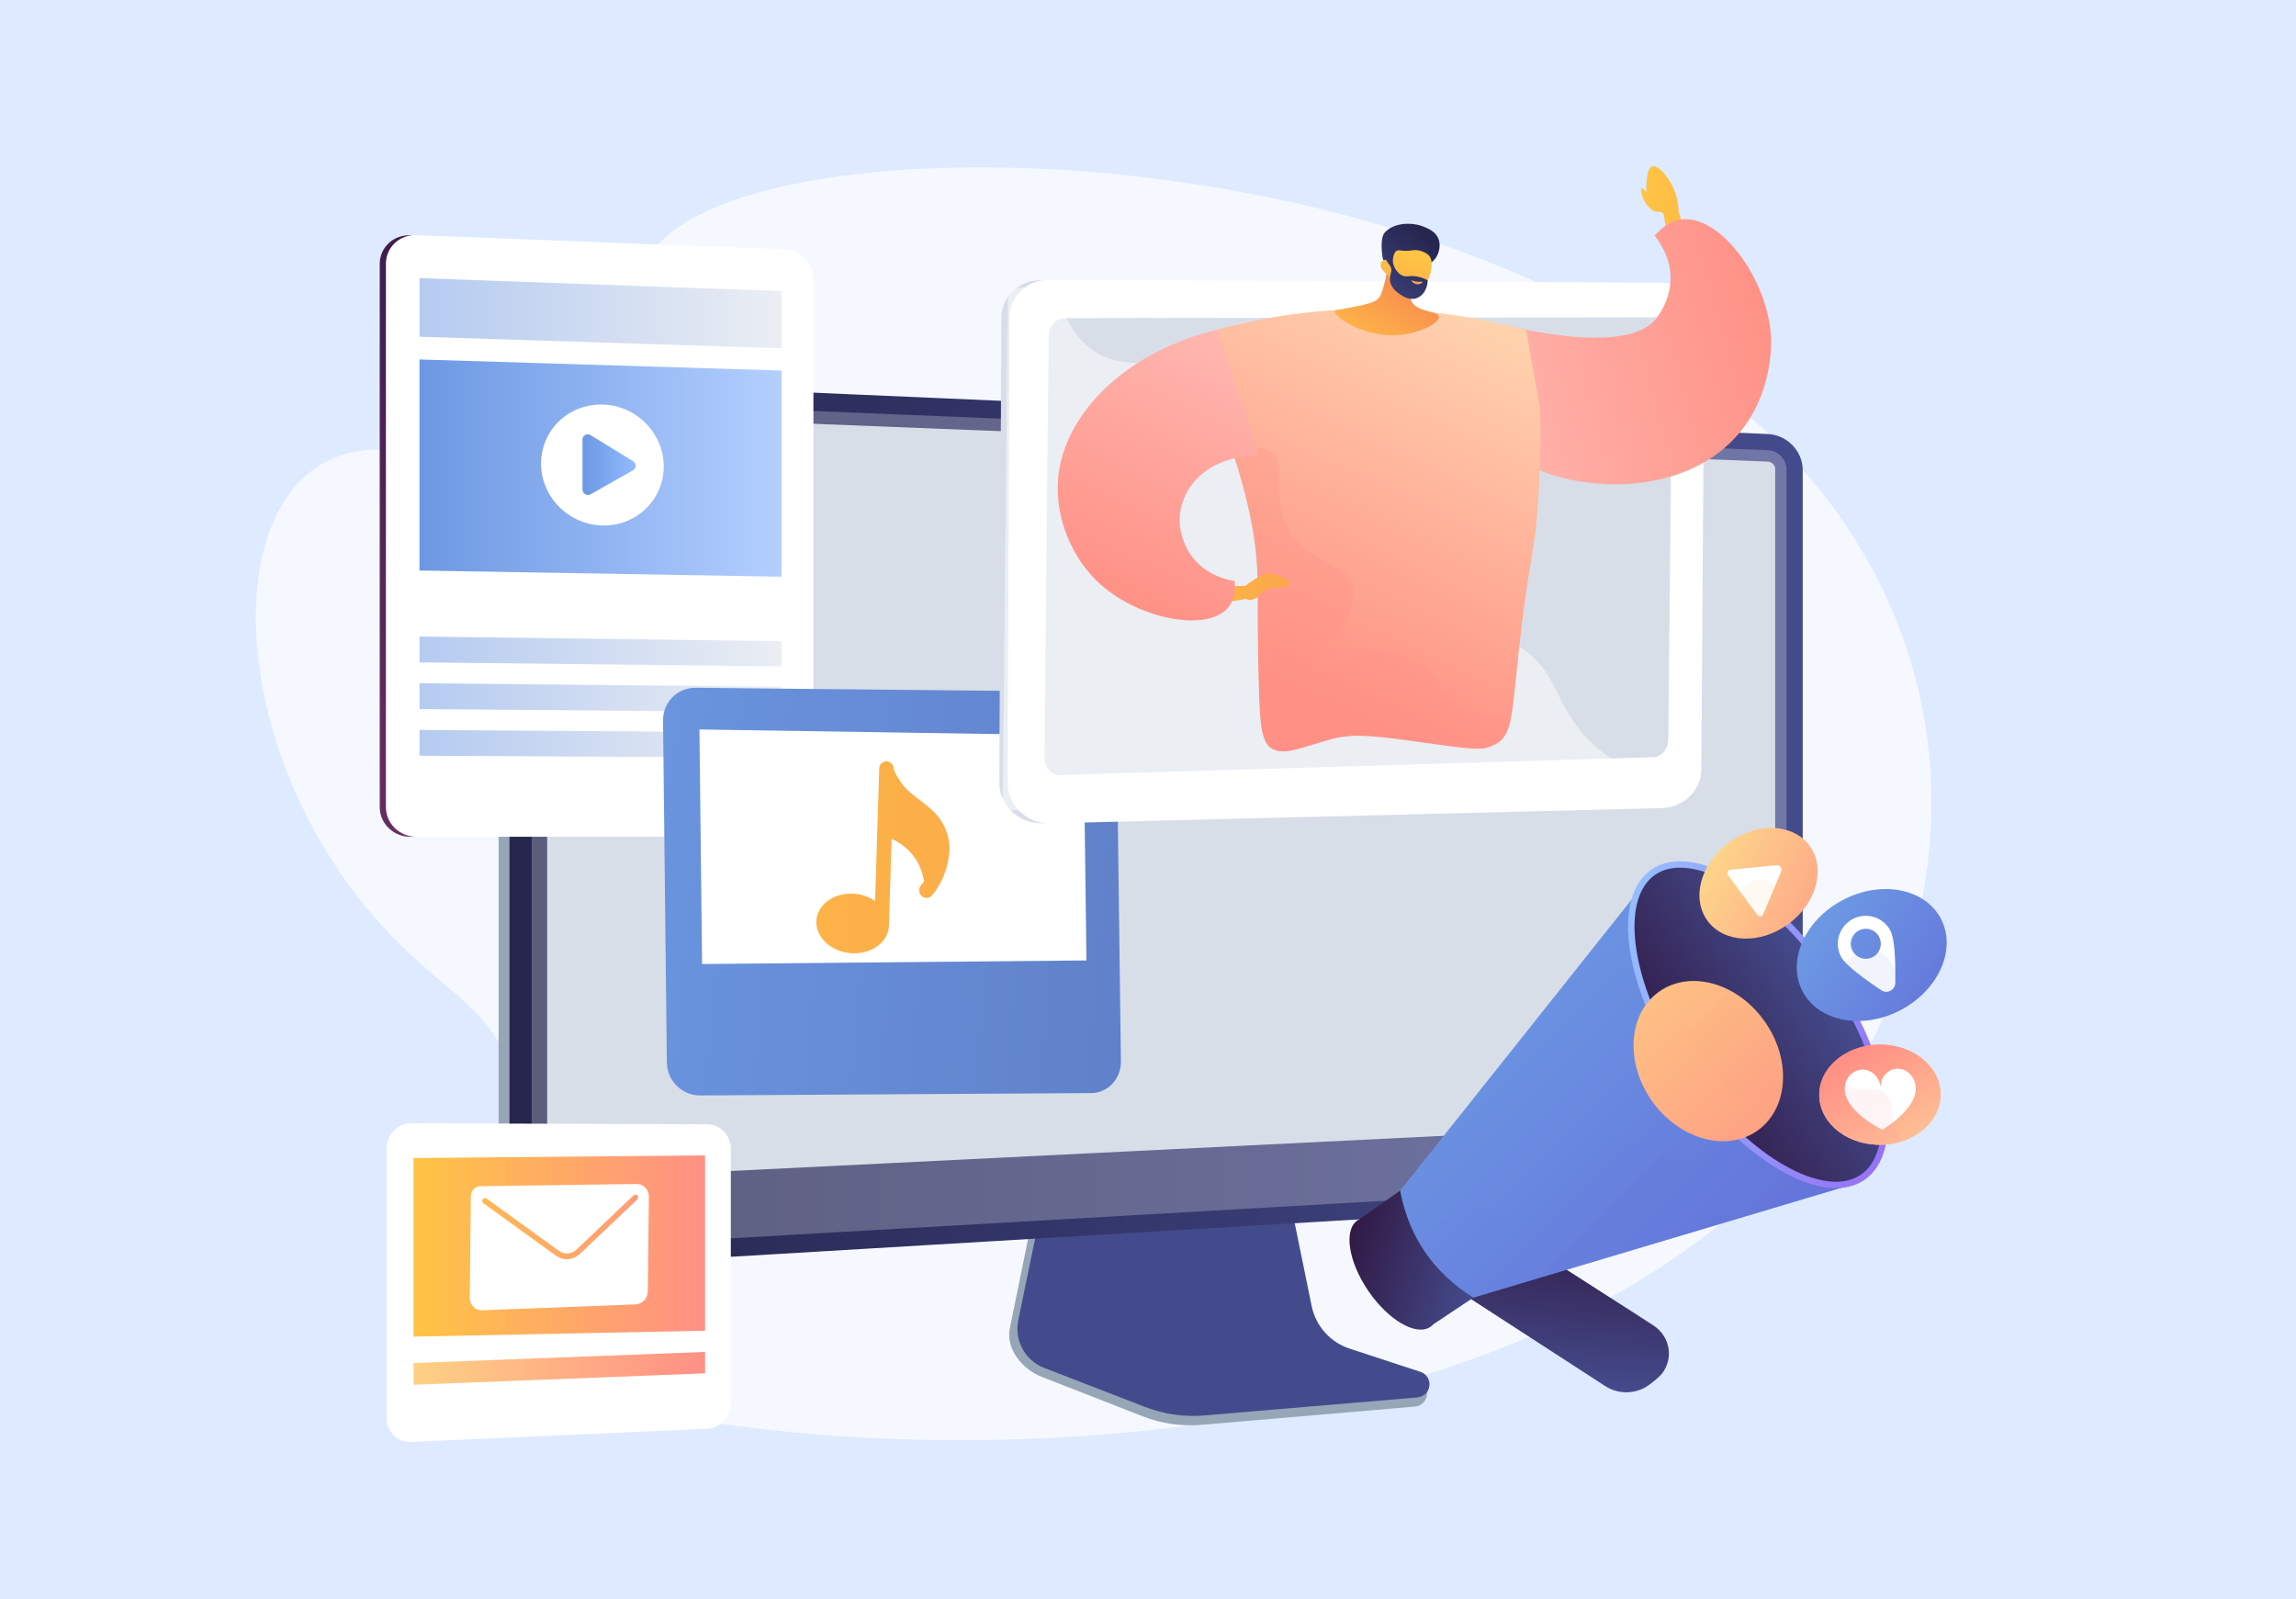 <svg width="359" height="250" viewBox="0 0 359 250" fill="none" xmlns="http://www.w3.org/2000/svg">
<rect width="359" height="250" fill="#DEEAFF"/>
<path opacity="0.7" d="M102.984 38.128C94.188 47.737 104.502 63.316 91.445 70.537C78.74 77.573 63.121 66.038 51.146 72.093C33.373 81.076 36.618 122.177 62.589 147.712C70.399 155.395 76.927 158.38 79.822 167.065C86.027 185.714 64.212 196.808 68.359 206.033C77.705 226.8 221.502 244.227 279.195 181.812C306.144 152.659 310.177 110.571 286.094 78.603C242.596 20.829 122.721 16.572 102.984 38.128Z" fill="white"/>
<path d="M210.647 212.189C207.611 211.18 205.345 208.608 204.708 205.449L200.292 183.607L162.538 184.947L157.89 207.698C157.237 210.882 159.842 214.083 162.844 215.257L178.641 221.435C181.576 222.585 184.736 223.04 187.87 222.775L221.249 219.922C222.225 219.839 223.011 219.07 223.118 218.086C223.226 217.102 223.912 215.994 222.986 215.688L210.647 212.189Z" fill="#97A6B7"/>
<path d="M211.019 210.857C207.992 209.865 205.726 207.326 205.089 204.2L200.681 182.631L163.854 183.954L159.214 206.424C158.561 209.567 160.281 212.726 163.283 213.884L179.063 219.988C181.999 221.121 185.15 221.576 188.284 221.311L221.63 218.491C222.606 218.408 223.383 217.647 223.499 216.68C223.615 215.712 223.028 214.794 222.093 214.488L211.019 210.857Z" fill="#444B8C"/>
<path d="M85.401 198.122C81.308 198.37 77.958 195.707 77.958 192.201V65.707C77.958 62.2 81.308 59.487 85.401 59.661L90.951 63.383L274.725 67.857C277.727 67.989 280.167 70.52 280.167 73.505V181.094C280.167 184.079 277.735 186.651 274.725 186.833L85.401 198.122Z" fill="#97A6B7"/>
<path d="M87.105 198.121C83.012 198.37 79.662 195.707 79.662 192.2V65.706C79.662 62.199 83.012 59.487 87.105 59.66L276.429 67.864C279.431 67.997 281.871 70.527 281.871 73.513V181.101C281.871 184.087 279.439 186.659 276.429 186.841L87.105 198.121Z" fill="url(#paint0_linear_596_7635)"/>
<path opacity="0.3" d="M276.428 70.395L87.105 62.604C84.913 62.513 83.135 63.961 83.135 65.838V164.221V192.009C83.135 193.887 84.913 195.301 87.105 195.177L276.428 184.301C278.041 184.211 279.339 182.838 279.339 181.233V156.637V73.413C279.339 71.809 278.041 70.461 276.428 70.395Z" fill="#D8DEE8"/>
<path d="M87.104 184.426C86.252 184.467 85.558 183.913 85.558 183.177V65.929C85.558 65.202 86.252 64.631 87.104 64.672L276.428 72.173C277.056 72.198 277.569 72.728 277.569 73.356V173.89C277.569 174.518 277.056 175.048 276.428 175.081L87.104 184.426Z" fill="#D8DEE8"/>
<path d="M121.597 40.065L64.919 37.791L64.379 36.805L64.142 36.796C61.517 36.692 59.375 38.691 59.375 41.259V126.187C59.375 128.755 61.507 130.83 64.142 130.83H64.928L65.175 130.328L121.285 128.945C123.786 128.945 126.174 128.812 126.174 126.32V43.704C126.174 41.212 124.099 40.16 121.597 40.065Z" fill="url(#paint1_linear_596_7635)"/>
<path d="M122.658 38.986L65.108 36.768C62.473 36.664 60.341 38.663 60.341 41.231V126.188C60.341 128.756 62.473 130.831 65.108 130.831H122.658C125.16 130.831 127.187 128.813 127.187 126.311V43.676C127.187 41.184 125.16 39.08 122.658 38.986Z" fill="white"/>
<path d="M122.204 90.168L65.592 89.201V56.204L122.204 57.938V90.168Z" fill="url(#paint2_linear_596_7635)"/>
<path d="M103.782 72.93C103.782 78.132 99.517 82.264 94.23 82.16C88.923 82.055 84.602 77.715 84.602 72.475C84.602 67.234 88.923 63.102 94.23 63.254C99.517 63.396 103.782 67.727 103.782 72.93Z" fill="white"/>
<path d="M98.987 72.114L92.344 68.029C91.785 67.688 91.084 68.067 91.084 68.702V76.549C91.084 77.184 91.795 77.601 92.344 77.288L98.987 73.526C99.528 73.213 99.528 72.445 98.987 72.114Z" fill="url(#paint3_linear_596_7635)"/>
<path opacity="0.5" d="M122.204 54.461L65.592 52.641V43.487L122.204 45.515V54.461Z" fill="url(#paint4_linear_596_7635)"/>
<path opacity="0.5" d="M122.204 104.193L65.592 103.558V99.521L122.204 100.25V104.193Z" fill="url(#paint5_linear_596_7635)"/>
<path opacity="0.5" d="M122.204 111.319L65.592 110.864V106.827L122.204 107.377V111.319Z" fill="url(#paint6_linear_596_7635)"/>
<path opacity="0.5" d="M122.204 118.455L65.592 118.161V114.133L122.204 114.512V118.455Z" fill="url(#paint7_linear_596_7635)"/>
<path d="M110.605 175.787L64.27 175.62C62.159 175.606 60.451 177.37 60.451 179.536V221.692C60.451 223.858 62.159 225.538 64.27 225.455L110.605 223.386C112.633 223.289 114.271 221.498 114.271 219.373V179.647C114.271 177.522 112.633 175.787 110.605 175.787Z" fill="white"/>
<path d="M110.244 214.722L64.658 216.513V213.111L110.244 211.375V214.722Z" fill="url(#paint8_linear_596_7635)"/>
<path d="M110.244 208.056L64.658 208.987V181.063L110.244 180.646V208.056Z" fill="url(#paint9_linear_596_7635)"/>
<path d="M99.539 185.118L75.101 185.465C74.698 185.479 74.337 185.631 74.059 185.937C73.781 186.228 73.615 186.617 73.615 187.034L73.448 202.905C73.448 203.447 73.643 203.96 74.018 204.335C74.365 204.682 74.837 204.877 75.309 204.863C75.337 204.863 75.364 204.863 75.392 204.863L99.4 203.946C100.442 203.877 101.275 202.988 101.289 201.891L101.455 187.075C101.455 185.992 100.608 185.104 99.539 185.118ZM99.636 187.548L90.708 196.018C90.125 196.573 89.389 196.865 88.667 196.879C88.056 196.893 87.445 196.712 86.917 196.323L75.587 188.131C75.392 187.992 75.351 187.714 75.489 187.52C75.628 187.312 75.892 187.27 76.073 187.395L87.417 195.587C88.25 196.184 89.375 196.101 90.153 195.365L99.067 186.895C99.248 186.728 99.511 186.728 99.678 186.909C99.845 187.103 99.817 187.381 99.636 187.548Z" fill="white"/>
<path d="M108.776 107.537L169.814 108.147C172.42 108.171 174.547 110.394 174.583 113.108L175.265 165.945C175.301 168.671 173.22 170.894 170.614 170.906L109.493 171.277C106.648 171.289 104.305 168.994 104.269 166.125L103.671 112.642C103.647 109.797 105.93 107.501 108.776 107.537Z" fill="url(#paint10_linear_596_7635)"/>
<path d="M109.78 150.727L169.873 150.166L169.431 114.984L109.361 114.052L109.78 150.727Z" fill="white"/>
<path d="M146.611 138.774C147.579 137.256 148.249 135.296 148.428 133.335C148.548 132.08 148.309 130.729 147.759 129.45C146.886 127.442 145.32 126.246 143.802 125.087C142.666 124.226 141.602 123.413 140.861 122.301L140.73 122.098C140.287 121.441 139.797 120.699 139.737 120.102C139.678 119.492 139.152 119.026 138.566 119.038C137.968 119.05 137.49 119.528 137.478 120.138L136.833 140.878C135.9 140.233 134.741 139.802 133.461 139.731C130.329 139.551 127.723 141.5 127.64 144.058C127.556 146.616 130.043 148.864 133.175 149.043C136.307 149.222 138.913 147.274 138.996 144.715L139.415 131.147C141.1 131.912 143.838 133.777 144.483 137.794C144.328 137.997 144.184 138.224 144.029 138.404C143.599 138.858 143.622 139.599 144.077 140.053C144.531 140.508 145.248 140.496 145.679 140.041C145.989 139.707 146.276 139.3 146.551 138.882C146.563 138.846 146.587 138.81 146.611 138.774Z" fill="url(#paint11_linear_596_7635)"/>
<path d="M258.342 45.696L163.884 45.122L163.135 43.823L162.819 43.811C159.295 43.729 156.497 46.445 156.567 49.864L156.251 122.51C156.321 125.94 159.236 128.715 162.749 128.715H163.802L164.119 128.036L257.628 123.716C261.21 123.704 264.64 123.517 264.558 120.051L265.027 50.625C264.956 47.183 261.936 45.778 258.342 45.696Z" fill="#D8DEE8"/>
<path d="M259.665 126.35C263.259 126.35 266.104 123.528 266.022 120.074L266.491 50.589C266.409 47.136 263.435 44.267 259.841 44.185L164.119 43.764C160.595 43.682 157.785 46.398 157.855 49.817L157.539 122.521C157.609 125.951 160.525 128.738 164.049 128.738L259.665 126.35Z" fill="white"/>
<path d="M258.516 118.388L165.78 121.175C164.398 121.221 163.298 120.004 163.31 118.47L163.977 52.533C163.989 50.999 165.124 49.758 166.494 49.746L259.195 49.606C260.471 49.606 261.49 50.8 261.478 52.275L260.858 115.649C260.834 117.124 259.792 118.353 258.516 118.388Z" fill="#D8DEE8"/>
<path opacity="0.48" d="M237.349 101.014C229.248 96.237 222.844 101.775 216.814 95.956C213.173 92.444 215 89.95 210.551 84.764C205.645 79.039 202.402 80.865 197.508 75.737C191.362 69.298 194.511 64.404 189.219 59.803C182.839 54.254 175.908 59.288 169.925 54.008C167.361 51.748 165.968 48.47 165.266 44.993H159.435C158.417 44.993 157.585 45.883 157.574 46.983L156.801 124.769C156.789 125.869 157.609 126.736 158.627 126.701L263.68 123.516C264.23 123.504 264.71 123.2 265.026 122.732C256.913 122.088 251.984 119.114 248.858 116.14C242.782 110.333 243.894 104.877 237.349 101.014Z" fill="white"/>
<path d="M260.537 36.075L260.142 33.496C260.142 33.496 257.377 30.907 257.409 29.612C257.442 28.208 257.508 26.266 258.386 26.024C259.439 25.739 261.096 28.021 261.82 29.821C262.336 31.105 262.446 32.257 262.457 33.036L263.51 36.448L260.537 36.075Z" fill="url(#paint12_linear_596_7635)"/>
<path d="M258.561 32.992C258.561 32.992 256.982 32.037 256.685 30.194C256.389 28.34 257.168 30.216 258.649 30.929C260.141 31.642 260.141 31.642 260.141 31.642C260.141 31.642 261.732 32.344 261.414 32.948C261.085 33.541 258.561 32.992 258.561 32.992Z" fill="url(#paint13_linear_596_7635)"/>
<path d="M258.715 36.822C260.185 35.176 261.612 34.474 262.94 34.309C268.821 33.585 276.194 43.175 276.896 52.358C276.951 53.017 277.599 63.287 269.567 70.1C257.98 79.943 236.727 75.477 233.007 67.401C231.789 64.746 232.02 60.807 232.063 60.116C232.327 55.705 234.028 52.413 235.048 50.734C244.177 53.028 255.555 54.257 258.957 49.802C261.502 46.466 262.479 41.682 258.715 36.822Z" fill="url(#paint14_linear_596_7635)"/>
<path d="M186.101 52.829C193.287 50.459 204.37 47.815 218.074 48.397C226.117 48.737 233.084 50.108 238.636 51.633C239.349 55.704 240.074 59.775 240.787 63.856C240.918 67.938 240.918 73.468 240.381 79.997C239.843 86.514 239.371 86.602 238.186 95.786C236.266 110.73 236.968 114.68 233.819 116.359C231.778 117.445 231.087 117.292 220.828 115.865C214.025 114.922 211.161 114.691 207.738 115.679C203.086 117.017 200.913 118.038 199.026 117.127C197.216 116.249 197.018 113.144 196.853 107.757C196.601 99.44 196.678 93.8 196.667 91.781C196.612 82.509 194.308 75.388 191.367 66.303C189.535 60.631 187.582 56.044 186.101 52.829Z" fill="url(#paint15_linear_596_7635)"/>
<path opacity="0.3" d="M229.868 111.29C224.832 109.008 224.908 104.685 220.223 102.721C213.596 99.934 206.245 105.606 205.125 103.928C203.962 102.183 212.707 97.235 211.599 92.034C210.721 87.897 204.643 88.468 201.472 82.795C198.476 77.43 201.483 72.591 198.794 70.704C197.829 70.023 196.128 69.738 192.902 71.088C195.075 78.055 196.633 84.2 196.677 91.781C196.688 93.8 196.611 99.44 196.863 107.757C197.028 113.144 197.225 116.25 199.036 117.127C200.923 118.049 203.107 117.029 207.748 115.679C211.182 114.692 214.013 113.649 220.816 114.582C231.064 115.997 231.788 117.435 233.829 116.359C235.157 115.657 235.804 114.527 236.243 112.343C234.169 112.486 231.964 112.245 229.868 111.29Z" fill="url(#paint16_linear_596_7635)"/>
<path d="M217.251 39.114C217.119 41.473 216.724 43.327 216.395 44.589C216.011 46.038 215.769 46.411 215.484 46.696C215.045 47.135 214.409 47.486 210.909 48.133C209.01 48.484 208.769 48.462 208.714 48.638C208.451 49.516 213.366 52.818 218.721 52.39C222.013 52.127 225.107 50.481 224.986 49.516C224.865 48.55 221.563 48.879 220.696 47.091C220.103 45.851 220.97 44.183 221.958 42.812C221.201 41.21 218.019 40.738 217.251 39.114Z" fill="url(#paint17_linear_596_7635)"/>
<path d="M223.812 41.035C224.854 40.289 225.425 38.632 224.909 37.327C224.459 36.207 223.34 35.746 222.682 35.472C220.751 34.682 217.986 34.781 216.548 36.328C215.704 37.239 216.131 39.762 216.175 40.212C216.23 40.717 216.548 40.969 216.768 41.408C217.086 42.012 217.569 42.966 218.359 44.557C218.567 44.217 218.853 43.8 219.226 43.372C219.368 43.208 219.95 42.56 220.663 42.089C222.089 41.145 222.825 41.737 223.812 41.035Z" fill="url(#paint18_linear_596_7635)"/>
<path d="M217.01 43.01C217.01 43.01 217.657 45.49 220.324 46.071C222.716 46.598 224.669 41.573 223.517 40.058C223.133 39.554 222.178 39.115 221.289 39.104C220.762 39.093 220.543 39.246 219.698 39.224C218.919 39.203 218.733 39.06 218.458 39.181C218.118 39.323 217.745 39.817 217.734 41.452C217.427 40.881 216.944 40.563 216.516 40.629C216.45 40.64 216.253 40.695 216.11 40.837C215.595 41.32 215.902 42.22 217.01 43.01Z" fill="url(#paint19_linear_596_7635)"/>
<path d="M218.436 38.852C218.524 38.962 218.052 39.28 217.844 39.85C217.438 40.959 218.184 42.648 219.336 43.109C220.016 43.383 220.346 43.021 221.552 43.241C222.299 43.372 222.88 43.636 223.231 43.833C223.209 45.183 222.474 46.313 221.443 46.642C220.335 46.993 219.292 46.28 218.853 45.984C218.557 45.786 217.624 45.15 217.372 44.064C217.109 42.923 217.855 42.506 217.405 41.661C217.186 41.233 216.791 40.969 216.582 40.202C216.527 39.993 216.494 39.817 216.483 39.697C217.273 39.236 218.316 38.687 218.436 38.852Z" fill="url(#paint20_linear_596_7635)"/>
<path d="M222.244 44.041C222.244 44.041 221.651 44.15 220.795 43.854C220.751 43.843 220.708 43.843 220.686 43.854C220.642 43.931 221.092 44.458 221.651 44.458C222.046 44.458 222.441 44.205 222.419 44.106C222.408 44.063 222.32 44.041 222.244 44.041Z" fill="url(#paint21_linear_596_7635)"/>
<path d="M192.334 91.661L194.715 91.595C194.715 91.595 197.359 89.51 198.544 89.675C199.74 89.839 201.528 90.706 201.737 90.893C201.956 91.068 201.067 92.012 200.201 91.891C199.323 91.77 197.381 92.177 197.019 92.923C196.668 93.669 195.153 94.086 194.901 93.625L191.697 94.162L192.334 91.661Z" fill="url(#paint22_linear_596_7635)"/>
<path d="M193.057 90.86C193.2 92.791 192.761 94.096 192.048 94.974C188.866 98.858 178.31 96.894 172.133 91.419C167.59 87.392 165.242 81.292 165.385 75.893C165.659 65.349 175.556 55.068 190.38 51.546C192.53 58.096 194.681 64.669 196.831 71.252C187.615 71.241 183.775 77.682 184.543 82.587C185.124 86.229 187.593 89.905 193.057 90.86Z" fill="url(#paint23_linear_596_7635)"/>
<path d="M257.374 216.846C255.481 217.975 252.975 217.998 251.02 216.734L223.477 198.882C220.971 197.255 220.274 193.949 221.922 191.471C223.587 188.98 227.901 187.613 230.454 189.24L258.451 207.182C261.091 208.876 261.743 212.255 259.909 214.716C259.457 215.326 257.999 216.478 257.374 216.846Z" fill="url(#paint24_linear_596_7635)"/>
<path opacity="0.3" d="M221.922 191.471C223.587 188.98 227.901 187.613 230.454 189.24L256.052 205.643C254.132 206.346 252.221 207.707 249.249 207.356C244.303 206.768 243.442 202.249 238.87 200.84C236.78 200.198 233.692 200.128 229.166 202.568L223.475 198.876C220.971 197.255 220.274 193.949 221.922 191.471Z" fill="url(#paint25_linear_596_7635)"/>
<path d="M212.257 190.808C212.346 190.748 212.442 190.693 212.535 190.645L218.916 186.166L230.384 202.885L224.112 207.057C223.984 207.209 223.83 207.342 223.668 207.451C221.462 208.961 217.124 206.46 213.969 201.867C210.827 197.27 210.058 192.323 212.257 190.808Z" fill="url(#paint26_linear_596_7635)"/>
<path d="M218.921 186.164C220.302 193.4 224.112 198.952 230.389 202.883L288.777 185.453L257.081 138.179L218.921 186.164Z" fill="url(#paint27_linear_596_7635)"/>
<path opacity="0.3" d="M266.404 180.517C260.676 181.914 254.732 176.286 249.304 179.685C245.04 182.353 246.55 187.232 242.196 189.58C237.733 191.988 233.967 187.986 228.23 189.599C225.624 190.334 223.499 191.98 221.765 194.064C223.758 197.589 226.629 200.523 230.398 202.887L288.786 185.457L275.028 171.463C272.193 177.451 269.182 179.844 266.404 180.517Z" fill="url(#paint28_linear_596_7635)"/>
<path d="M263.237 168.197C272.429 181.603 285.091 188.891 291.52 184.484C297.949 180.077 295.703 165.637 286.511 152.231C277.319 138.824 264.657 131.537 258.228 135.944C251.805 140.349 254.045 154.791 263.237 168.197Z" fill="url(#paint29_linear_596_7635)"/>
<path d="M290.96 183.663C292.323 182.727 293.272 181.233 293.78 179.23C294.296 177.184 294.332 174.721 293.89 171.887C292.969 165.943 290.053 159.16 285.693 152.797C281.333 146.435 276.057 141.275 270.841 138.276C268.362 136.848 266.041 135.994 263.953 135.738C261.9 135.485 260.166 135.831 258.803 136.768C257.441 137.704 256.492 139.198 255.984 141.201C255.468 143.247 255.433 145.716 255.874 148.544C256.258 151.028 256.994 153.66 258.034 156.348C259.483 160.089 263.974 161.943 266.514 165.645C269.211 169.58 269.819 175.037 272.982 177.83C274.934 179.55 276.928 181.009 278.92 182.149C281.4 183.577 283.721 184.431 285.809 184.687C287.858 184.948 289.59 184.596 290.96 183.663Z" fill="url(#paint30_linear_596_7635)"/>
<path d="M276.05 159.878C280.267 166.03 279.541 173.704 274.508 176.971C269.546 180.189 262.257 177.918 258.161 171.944C254.062 165.964 254.61 158.41 259.453 155.02C264.372 151.573 271.833 153.726 276.05 159.878Z" fill="url(#paint31_linear_596_7635)"/>
<path opacity="0.3" d="M275.204 160.312C278.338 164.878 278.838 169.866 276.359 171.424C273.921 172.964 269.502 170.594 266.46 166.155C263.418 161.715 262.829 156.787 265.176 155.121C267.57 153.434 272.071 155.746 275.204 160.312Z" fill="url(#paint32_linear_596_7635)"/>
<path d="M282.944 132.227C285.532 135.733 284.054 141.208 279.655 144.452C275.255 147.695 269.588 147.49 267 143.984C264.411 140.477 265.89 135.003 270.289 131.759C274.693 128.507 280.356 128.72 282.944 132.227Z" fill="url(#paint33_linear_596_7635)"/>
<path d="M274.706 142.962L270.257 136.927C269.973 136.538 270.105 136.044 270.513 136.001L277.825 135.272C278.286 135.227 278.71 135.795 278.525 136.225L275.664 142.996C275.508 143.363 274.99 143.352 274.706 142.962Z" fill="white"/>
<g opacity="0.3">
<path opacity="0.3" d="M280.397 141.402C278.049 140.236 277.731 137.772 275.536 137.515C273.309 137.261 272.434 139.668 269.849 140.029C268.849 140.168 267.507 140.016 265.795 138.919C265.559 140.741 265.934 142.526 267.004 143.976C269.592 147.482 275.253 147.689 279.659 144.443C280.665 143.701 281.522 142.836 282.208 141.915C281.471 141.842 280.877 141.646 280.397 141.402Z" fill="url(#paint34_linear_596_7635)"/>
</g>
<path d="M303.469 143.631C305.969 148.38 303.159 154.782 297.191 157.921C291.224 161.06 284.359 159.758 281.859 155.009C279.359 150.26 282.17 143.858 288.137 140.719C294.103 137.573 300.969 138.882 303.469 143.631Z" fill="url(#paint35_linear_596_7635)"/>
<path d="M289.697 143.692C287.561 144.814 286.743 147.458 287.865 149.593C288.594 150.978 291.908 153.339 294.153 154.83C295.087 155.452 296.332 154.791 296.35 153.67C296.39 150.972 296.319 146.904 295.59 145.519C294.476 143.388 291.832 142.571 289.697 143.692ZM292.828 149.635C291.68 150.24 290.264 149.796 289.661 148.654C289.056 147.506 289.5 146.09 290.642 145.486C291.79 144.882 293.206 145.326 293.81 146.468C294.413 147.61 293.977 149.03 292.828 149.635Z" fill="white"/>
<g opacity="0.3">
<path opacity="0.3" d="M298.664 154.345C296.023 152.491 296.092 149.424 293.465 148.708C290.797 147.985 289.289 150.756 286.071 150.719C284.824 150.705 283.221 150.264 281.332 148.619C280.702 150.799 280.833 153.038 281.862 155.001C284.362 159.75 291.227 161.052 297.195 157.913C298.563 157.195 299.765 156.3 300.773 155.296C299.893 155.079 299.207 154.73 298.664 154.345Z" fill="url(#paint36_linear_596_7635)"/>
</g>
<path d="M303.422 170.859C303.602 175.114 299.602 178.753 294.412 178.98C289.136 179.212 284.646 175.848 284.46 171.461C284.273 167.073 288.472 163.429 293.754 163.328C298.95 163.233 303.242 166.603 303.422 170.859Z" fill="url(#paint37_linear_596_7635)"/>
<path d="M303.422 170.859C303.602 175.114 299.602 178.753 294.412 178.98C289.136 179.212 284.646 175.848 284.46 171.461C284.273 167.073 288.472 163.429 293.754 163.328C298.95 163.233 303.242 166.603 303.422 170.859Z" fill="url(#paint38_linear_596_7635)"/>
<path d="M299.287 168.899C298.842 167.817 297.824 167.073 296.669 167.098C295.151 167.139 293.974 168.495 294.044 170.131C293.974 168.495 292.677 167.2 291.145 167.238C289.964 167.265 288.98 168.082 288.62 169.198C287.228 173.224 294.322 176.649 294.322 176.649C294.322 176.649 300.95 172.75 299.287 168.899Z" fill="white"/>
<g opacity="0.3">
<path opacity="0.3" d="M296.622 176.901C295.389 174.638 296.448 172.443 294.848 171.005C293.212 169.538 291.221 171.01 288.945 169.836C288.059 169.38 287.056 168.484 286.257 166.599C285.063 167.966 284.386 169.653 284.463 171.467C284.649 175.854 289.139 179.218 294.415 178.986C295.609 178.935 296.742 178.702 297.776 178.319C297.241 177.851 296.874 177.36 296.622 176.901Z" fill="url(#paint39_linear_596_7635)"/>
</g>
<defs>
<linearGradient id="paint0_linear_596_7635" x1="79.662" y1="128.894" x2="281.866" y2="128.894" gradientUnits="userSpaceOnUse">
<stop offset="0.004" stop-color="#26264F"/>
<stop offset="1" stop-color="#444B8C"/>
</linearGradient>
<linearGradient id="paint1_linear_596_7635" x1="116.339" y1="37.621" x2="37.137" y2="192.161" gradientUnits="userSpaceOnUse">
<stop stop-color="#311944"/>
<stop offset="1" stop-color="#893976"/>
</linearGradient>
<linearGradient id="paint2_linear_596_7635" x1="65.591" y1="73.184" x2="122.207" y2="73.184" gradientUnits="userSpaceOnUse">
<stop stop-color="#6C98E3"/>
<stop offset="0.996" stop-color="#B3CFFF"/>
</linearGradient>
<linearGradient id="paint3_linear_596_7635" x1="91.081" y1="72.646" x2="99.394" y2="72.646" gradientUnits="userSpaceOnUse">
<stop offset="0.004" stop-color="#6C98E3"/>
<stop offset="1" stop-color="#92BAFF"/>
</linearGradient>
<linearGradient id="paint4_linear_596_7635" x1="65.591" y1="48.974" x2="122.207" y2="48.974" gradientUnits="userSpaceOnUse">
<stop offset="0.004" stop-color="#6C98E3"/>
<stop offset="1" stop-color="#D8DEE8"/>
</linearGradient>
<linearGradient id="paint5_linear_596_7635" x1="65.591" y1="101.854" x2="122.207" y2="101.854" gradientUnits="userSpaceOnUse">
<stop offset="0.004" stop-color="#6C98E3"/>
<stop offset="1" stop-color="#D8DEE8"/>
</linearGradient>
<linearGradient id="paint6_linear_596_7635" x1="65.591" y1="109.074" x2="122.207" y2="109.074" gradientUnits="userSpaceOnUse">
<stop offset="0.004" stop-color="#6C98E3"/>
<stop offset="1" stop-color="#D8DEE8"/>
</linearGradient>
<linearGradient id="paint7_linear_596_7635" x1="65.591" y1="116.293" x2="122.207" y2="116.293" gradientUnits="userSpaceOnUse">
<stop offset="0.004" stop-color="#6C98E3"/>
<stop offset="1" stop-color="#D8DEE8"/>
</linearGradient>
<linearGradient id="paint8_linear_596_7635" x1="64.652" y1="213.945" x2="110.241" y2="213.945" gradientUnits="userSpaceOnUse">
<stop stop-color="#FDD184"/>
<stop offset="0.996" stop-color="#FF9085"/>
</linearGradient>
<linearGradient id="paint9_linear_596_7635" x1="64.652" y1="194.818" x2="110.241" y2="194.818" gradientUnits="userSpaceOnUse">
<stop stop-color="#FFC444"/>
<stop offset="0.996" stop-color="#FF9085"/>
</linearGradient>
<linearGradient id="paint10_linear_596_7635" x1="84.838" y1="134.593" x2="395.766" y2="163.666" gradientUnits="userSpaceOnUse">
<stop offset="0.004" stop-color="#6C98E3"/>
<stop offset="1" stop-color="#444B8C"/>
</linearGradient>
<linearGradient id="paint11_linear_596_7635" x1="63.358" y1="133.677" x2="383.171" y2="135.293" gradientUnits="userSpaceOnUse">
<stop stop-color="#FFC444"/>
<stop offset="0.996" stop-color="#F36F56"/>
</linearGradient>
<linearGradient id="paint12_linear_596_7635" x1="256.263" y1="30.607" x2="335.92" y2="41.004" gradientUnits="userSpaceOnUse">
<stop stop-color="#FFC444"/>
<stop offset="0.996" stop-color="#F36F56"/>
</linearGradient>
<linearGradient id="paint13_linear_596_7635" x1="256.208" y1="31.025" x2="335.864" y2="41.422" gradientUnits="userSpaceOnUse">
<stop stop-color="#FFC444"/>
<stop offset="0.996" stop-color="#F36F56"/>
</linearGradient>
<linearGradient id="paint14_linear_596_7635" x1="277.823" y1="48.768" x2="232.001" y2="61.295" gradientUnits="userSpaceOnUse">
<stop stop-color="#FF9085"/>
<stop offset="1" stop-color="#FFB4AC"/>
</linearGradient>
<linearGradient id="paint15_linear_596_7635" x1="200.014" y1="106.461" x2="237.3" y2="28.024" gradientUnits="userSpaceOnUse">
<stop stop-color="#FF9085"/>
<stop offset="1" stop-color="#FFE9BA"/>
</linearGradient>
<linearGradient id="paint16_linear_596_7635" x1="206.213" y1="109.686" x2="242.57" y2="33.205" gradientUnits="userSpaceOnUse">
<stop stop-color="#FF9085"/>
<stop offset="1" stop-color="#FF9085"/>
</linearGradient>
<linearGradient id="paint17_linear_596_7635" x1="212.009" y1="57.349" x2="224.158" y2="36.914" gradientUnits="userSpaceOnUse">
<stop stop-color="#FFC444"/>
<stop offset="0.996" stop-color="#F36F56"/>
</linearGradient>
<linearGradient id="paint18_linear_596_7635" x1="211.694" y1="48.935" x2="222.337" y2="36.151" gradientUnits="userSpaceOnUse">
<stop stop-color="#444B8C"/>
<stop offset="0.996" stop-color="#26264F"/>
</linearGradient>
<linearGradient id="paint19_linear_596_7635" x1="220.31" y1="40.006" x2="214.329" y2="61.586" gradientUnits="userSpaceOnUse">
<stop stop-color="#FFC444"/>
<stop offset="0.996" stop-color="#F36F56"/>
</linearGradient>
<linearGradient id="paint20_linear_596_7635" x1="213.453" y1="50.045" x2="223.729" y2="37.704" gradientUnits="userSpaceOnUse">
<stop stop-color="#444B8C"/>
<stop offset="0.996" stop-color="#26264F"/>
</linearGradient>
<linearGradient id="paint21_linear_596_7635" x1="221.953" y1="43.122" x2="220.703" y2="45.841" gradientUnits="userSpaceOnUse">
<stop stop-color="#FFC444"/>
<stop offset="1" stop-color="#F36F56"/>
</linearGradient>
<linearGradient id="paint22_linear_596_7635" x1="180.299" y1="103.195" x2="239.162" y2="61.915" gradientUnits="userSpaceOnUse">
<stop stop-color="#FFC444"/>
<stop offset="0.996" stop-color="#F36F56"/>
</linearGradient>
<linearGradient id="paint23_linear_596_7635" x1="173.631" y1="94.422" x2="209.914" y2="18.099" gradientUnits="userSpaceOnUse">
<stop stop-color="#FF9085"/>
<stop offset="1" stop-color="#FFD8D5"/>
</linearGradient>
<linearGradient id="paint24_linear_596_7635" x1="242.324" y1="189.991" x2="239.636" y2="216.222" gradientUnits="userSpaceOnUse">
<stop stop-color="#311944"/>
<stop offset="1" stop-color="#444B8C"/>
</linearGradient>
<linearGradient id="paint25_linear_596_7635" x1="239.584" y1="189.71" x2="236.896" y2="215.942" gradientUnits="userSpaceOnUse">
<stop stop-color="#311944"/>
<stop offset="1" stop-color="#444B8C"/>
</linearGradient>
<linearGradient id="paint26_linear_596_7635" x1="210.642" y1="194.407" x2="231.175" y2="200.009" gradientUnits="userSpaceOnUse">
<stop stop-color="#311944"/>
<stop offset="1" stop-color="#444B8C"/>
</linearGradient>
<linearGradient id="paint27_linear_596_7635" x1="227.945" y1="155.105" x2="290.16" y2="217.99" gradientUnits="userSpaceOnUse">
<stop stop-color="#6C98E3"/>
<stop offset="0.996" stop-color="#6165D7"/>
</linearGradient>
<linearGradient id="paint28_linear_596_7635" x1="223.593" y1="158.281" x2="286.585" y2="221.951" gradientUnits="userSpaceOnUse">
<stop stop-color="#6C98E3"/>
<stop offset="0.996" stop-color="#6165D7"/>
</linearGradient>
<linearGradient id="paint29_linear_596_7635" x1="251.494" y1="153.836" x2="298.258" y2="166.593" gradientUnits="userSpaceOnUse">
<stop offset="0.004" stop-color="#96BDFF"/>
<stop offset="1" stop-color="#9571F6"/>
</linearGradient>
<linearGradient id="paint30_linear_596_7635" x1="259.883" y1="169.947" x2="285.24" y2="153.488" gradientUnits="userSpaceOnUse">
<stop stop-color="#311944"/>
<stop offset="1" stop-color="#444B8C"/>
</linearGradient>
<linearGradient id="paint31_linear_596_7635" x1="246.875" y1="145.456" x2="287.496" y2="186.515" gradientUnits="userSpaceOnUse">
<stop stop-color="#FDD183"/>
<stop offset="0.996" stop-color="#FF9085"/>
</linearGradient>
<linearGradient id="paint32_linear_596_7635" x1="255.902" y1="148.143" x2="285.875" y2="178.438" gradientUnits="userSpaceOnUse">
<stop stop-color="#FECF82"/>
<stop offset="0.996" stop-color="#FF9085"/>
</linearGradient>
<linearGradient id="paint33_linear_596_7635" x1="268.211" y1="134.915" x2="293.205" y2="146.706" gradientUnits="userSpaceOnUse">
<stop stop-color="#FDD38A"/>
<stop offset="0.996" stop-color="#FF9085"/>
</linearGradient>
<linearGradient id="paint34_linear_596_7635" x1="266.036" y1="138.356" x2="291.706" y2="151.492" gradientUnits="userSpaceOnUse">
<stop stop-color="#FDD289"/>
<stop offset="0.996" stop-color="#FF9085"/>
</linearGradient>
<linearGradient id="paint35_linear_596_7635" x1="285.016" y1="144.181" x2="313.29" y2="163.18" gradientUnits="userSpaceOnUse">
<stop stop-color="#6C98E3"/>
<stop offset="0.996" stop-color="#6165D7"/>
</linearGradient>
<linearGradient id="paint36_linear_596_7635" x1="281.728" y1="147.971" x2="310.577" y2="168.735" gradientUnits="userSpaceOnUse">
<stop stop-color="#6C98E3"/>
<stop offset="0.996" stop-color="#6165D7"/>
</linearGradient>
<linearGradient id="paint37_linear_596_7635" x1="290.167" y1="164.82" x2="304.116" y2="188.277" gradientUnits="userSpaceOnUse">
<stop stop-color="#FF9085"/>
<stop offset="1" stop-color="#FFE1A0"/>
</linearGradient>
<linearGradient id="paint38_linear_596_7635" x1="290.167" y1="164.82" x2="304.116" y2="188.277" gradientUnits="userSpaceOnUse">
<stop stop-color="#FF9085"/>
<stop offset="1" stop-color="#FFE1A0"/>
</linearGradient>
<linearGradient id="paint39_linear_596_7635" x1="286.641" y1="166.339" x2="300.446" y2="191.354" gradientUnits="userSpaceOnUse">
<stop stop-color="#FF9085"/>
<stop offset="1" stop-color="#FB6FBB"/>
</linearGradient>
</defs>
</svg>
